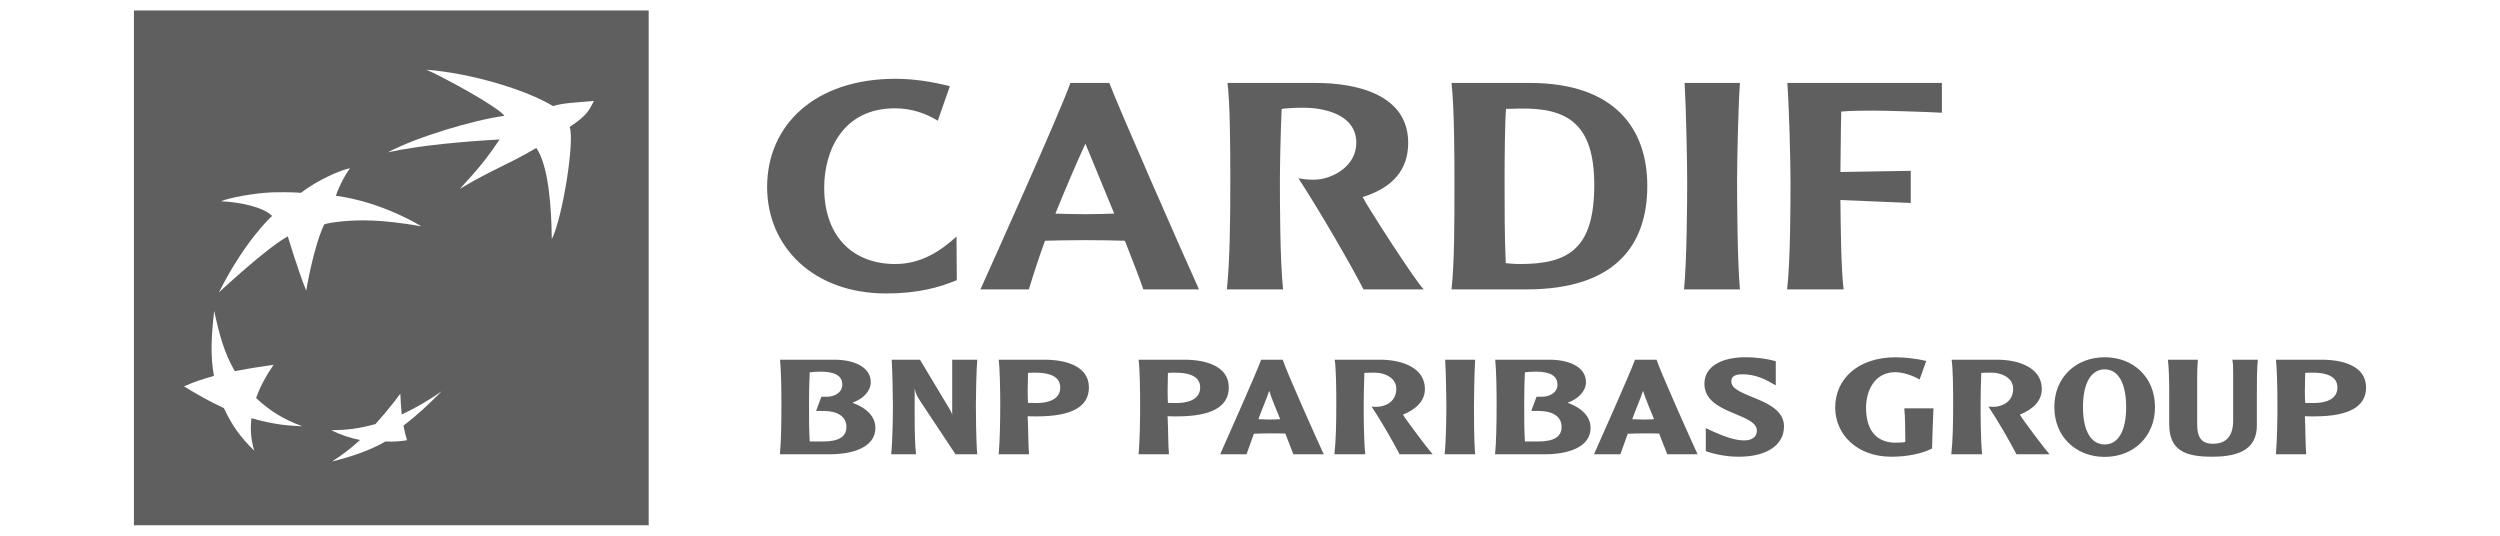 <svg width="112" height="24" viewBox="0 0 112 24" fill="none" xmlns="http://www.w3.org/2000/svg">
<path d="M37.405 16.115C38.173 16.115 39.01 16.398 39.01 17.121C39.01 17.514 38.68 17.868 38.188 18.041C38.841 18.284 39.218 18.669 39.218 19.172C39.218 20.053 38.172 20.351 37.19 20.351H34.939C34.993 19.801 35.007 19.007 35.007 18.128C35.007 17.546 35 16.666 34.946 16.115H37.405H37.405ZM36.775 16.65C36.575 16.65 36.375 16.666 36.275 16.681C36.252 17.232 36.244 17.499 36.244 18.127C36.244 18.89 36.244 19.172 36.275 19.778H36.874C37.582 19.778 37.919 19.565 37.919 19.125C37.919 18.638 37.482 18.411 36.906 18.411H36.56L36.798 17.774H37.052C37.343 17.774 37.735 17.616 37.735 17.231C37.735 16.823 37.373 16.65 36.775 16.65M43.781 16.115C43.742 16.595 43.719 17.71 43.719 18.128C43.719 18.512 43.728 19.77 43.781 20.351H42.806L41.237 17.986C41.108 17.797 41.015 17.616 40.977 17.404V18.748C40.977 19.258 40.993 19.982 41.038 20.351H39.925C39.993 19.707 40.002 18.497 40.002 18.128C40.002 17.727 39.978 16.595 39.948 16.115H41.215L42.536 18.317C42.606 18.426 42.629 18.481 42.658 18.576V16.115H43.781V16.115ZM46.8 16.115C47.699 16.115 48.783 16.375 48.783 17.357C48.783 18.222 48.014 18.654 46.454 18.654C46.362 18.654 46.108 18.654 46.04 18.646C46.069 19.235 46.063 19.95 46.101 20.351H44.741C44.795 19.77 44.811 18.811 44.811 18.128C44.811 17.522 44.795 16.515 44.741 16.115H46.8V16.115ZM46.055 16.704C46.055 16.98 46.04 17.263 46.04 17.538C46.04 17.741 46.047 17.898 46.055 18.05C46.101 18.055 46.316 18.055 46.454 18.055C46.892 18.055 47.499 17.931 47.499 17.357C47.499 16.799 46.877 16.696 46.409 16.696C46.346 16.696 46.116 16.696 46.055 16.704M53.068 16.115C53.967 16.115 55.05 16.375 55.05 17.357C55.05 18.222 54.282 18.654 52.722 18.654C52.63 18.654 52.377 18.654 52.308 18.646C52.339 19.235 52.331 19.95 52.369 20.351H51.009C51.063 19.77 51.078 18.811 51.078 18.128C51.078 17.522 51.063 16.515 51.009 16.115H53.068V16.115ZM52.323 16.704C52.323 16.98 52.309 17.263 52.309 17.538C52.309 17.741 52.316 17.898 52.323 18.05C52.369 18.055 52.585 18.055 52.722 18.055C53.16 18.055 53.768 17.931 53.768 17.357C53.768 16.799 53.145 16.696 52.677 16.696C52.615 16.696 52.385 16.696 52.323 16.704M57.467 16.115C57.62 16.618 58.987 19.668 59.303 20.351H57.943C57.889 20.187 57.782 19.959 57.582 19.423C57.374 19.416 57.159 19.416 56.876 19.416C56.599 19.416 56.399 19.424 56.175 19.432C56.053 19.778 55.945 20.053 55.845 20.351H54.664C54.894 19.826 56.252 16.792 56.499 16.115H57.467V16.115ZM57.352 18.78C57.191 18.37 56.967 17.86 56.86 17.507C56.745 17.868 56.499 18.426 56.376 18.78C56.529 18.787 56.737 18.796 56.876 18.796C57.068 18.796 57.167 18.787 57.352 18.78M61.847 16.115C62.754 16.115 63.836 16.445 63.836 17.428C63.836 17.954 63.453 18.332 62.853 18.576C62.976 18.795 63.982 20.131 64.182 20.351H62.7C62.438 19.841 61.939 18.961 61.448 18.214C62.039 18.292 62.554 18.002 62.554 17.421C62.554 16.862 61.924 16.696 61.616 16.696C61.479 16.696 61.218 16.696 61.125 16.705C61.106 17.179 61.096 17.653 61.094 18.128C61.094 18.497 61.094 19.707 61.163 20.351H59.781C59.851 19.723 59.866 18.976 59.866 18.128C59.866 17.412 59.858 16.548 59.796 16.115L61.847 16.115V16.115ZM66.087 16.115C66.057 16.595 66.033 17.727 66.033 18.134C66.033 18.512 66.033 19.77 66.087 20.351H64.72C64.789 19.707 64.797 18.497 64.797 18.134C64.797 17.735 64.773 16.595 64.743 16.115H66.087H66.087V16.115ZM69.445 16.115C70.212 16.115 71.051 16.398 71.051 17.121C71.051 17.514 70.721 17.868 70.228 18.041C70.882 18.284 71.258 18.669 71.258 19.172C71.258 20.053 70.212 20.351 69.229 20.351H66.979C67.032 19.801 67.048 19.007 67.048 18.128C67.048 17.546 67.04 16.666 66.986 16.115H69.445V16.115ZM68.815 16.65C68.615 16.65 68.415 16.666 68.315 16.681C68.293 17.232 68.284 17.499 68.284 18.127C68.284 18.89 68.284 19.172 68.315 19.778H68.914C69.622 19.778 69.959 19.565 69.959 19.125C69.959 18.638 69.522 18.411 68.945 18.411H68.6L68.838 17.774H69.092C69.383 17.774 69.775 17.616 69.775 17.231C69.774 16.823 69.415 16.65 68.815 16.65M74.215 16.115C74.369 16.618 75.736 19.668 76.051 20.351H74.692C74.638 20.187 74.529 19.959 74.331 19.423C74.123 19.416 73.908 19.416 73.623 19.416C73.347 19.416 73.147 19.424 72.924 19.432C72.801 19.778 72.694 20.053 72.594 20.351H71.411C71.642 19.826 73.001 16.792 73.248 16.115H74.215V16.115ZM74.1 18.78C73.938 18.37 73.715 17.86 73.608 17.507C73.493 17.868 73.248 18.426 73.124 18.78C73.277 18.787 73.486 18.796 73.623 18.796C73.815 18.796 73.916 18.787 74.1 18.78ZM78.186 16.005C78.718 16.005 79.231 16.084 79.555 16.186V17.264C79.102 16.996 78.655 16.768 78.064 16.768C77.594 16.768 77.565 16.956 77.565 17.098C77.565 17.813 79.923 17.82 79.923 19.102C79.923 19.936 79.162 20.461 77.895 20.461C77.327 20.461 76.788 20.344 76.42 20.21V19.18C77.289 19.596 77.749 19.73 78.148 19.73C78.471 19.73 78.709 19.581 78.709 19.298C78.709 18.49 76.358 18.568 76.358 17.192C76.358 16.437 77.096 16.005 78.186 16.005M86.619 18.292C86.595 18.709 86.573 19.59 86.556 20.093C86.111 20.328 85.412 20.462 84.736 20.462C83.2 20.462 82.217 19.471 82.217 18.254C82.217 16.972 83.245 16.006 84.928 16.006C85.312 16.006 85.888 16.069 86.296 16.17L85.997 17.005C85.711 16.823 85.236 16.674 84.913 16.674C83.945 16.674 83.599 17.554 83.599 18.261C83.599 19.448 84.222 19.832 84.921 19.832C85.005 19.832 85.275 19.826 85.358 19.801C85.358 19.291 85.35 18.638 85.312 18.292H86.618L86.619 18.292V18.292ZM89.485 16.115C90.39 16.115 91.473 16.445 91.473 17.428C91.473 17.954 91.089 18.332 90.489 18.576C90.613 18.795 91.618 20.131 91.819 20.351H90.336C90.075 19.841 89.575 18.961 89.083 18.214C89.676 18.292 90.19 18.002 90.19 17.421C90.19 16.862 89.561 16.696 89.254 16.696C89.116 16.696 88.853 16.696 88.761 16.705C88.742 17.179 88.732 17.653 88.731 18.128C88.731 18.497 88.731 19.707 88.799 20.351H87.418C87.486 19.723 87.501 18.976 87.501 18.128C87.501 17.412 87.494 16.548 87.433 16.115L89.485 16.115V16.115ZM94.292 20.469C93.002 20.469 92.034 19.565 92.034 18.238C92.034 16.902 93.002 16.005 94.292 16.005C95.575 16.005 96.544 16.902 96.544 18.238C96.544 19.565 95.575 20.469 94.292 20.469M94.292 16.547C93.693 16.547 93.317 17.145 93.317 18.238C93.317 19.329 93.693 19.911 94.292 19.911C94.884 19.911 95.252 19.329 95.252 18.238C95.253 17.145 94.884 16.547 94.292 16.547ZM98.464 16.115C98.44 16.398 98.433 16.689 98.433 16.988V19.007C98.433 19.558 98.603 19.88 99.131 19.88C99.592 19.88 100.046 19.692 100.046 18.826V16.774C100.046 16.344 100.038 16.296 100.008 16.115H101.152C101.107 16.485 101.107 17.176 101.107 17.86V19.062C101.107 20.037 100.438 20.461 99.117 20.461C97.919 20.461 97.18 20.202 97.18 18.999V17.451C97.18 17.059 97.165 16.413 97.12 16.115H98.464V16.115V16.115ZM104.018 16.115C104.917 16.115 106 16.375 106 17.357C106 18.222 105.232 18.654 103.672 18.654C103.58 18.654 103.326 18.654 103.258 18.646C103.289 19.235 103.281 19.95 103.319 20.351H101.96C102.013 19.77 102.029 18.811 102.029 18.128C102.029 17.522 102.013 16.515 101.96 16.115H104.018H104.018ZM103.273 16.704C103.273 16.98 103.258 17.263 103.258 17.538C103.258 17.741 103.265 17.898 103.273 18.05C103.319 18.055 103.534 18.055 103.672 18.055C104.11 18.055 104.717 17.931 104.717 17.357C104.717 16.799 104.095 16.696 103.625 16.696C103.564 16.696 103.334 16.696 103.273 16.704M42.012 5.407C41.509 5.103 40.889 4.853 40.088 4.853C37.737 4.853 36.924 6.782 36.924 8.406C36.924 10.666 38.28 11.828 40.101 11.828C41.237 11.828 42.09 11.286 42.852 10.599L42.865 12.553C42.09 12.871 41.135 13.147 39.701 13.147C36.42 13.147 34.367 11.036 34.367 8.38C34.367 5.579 36.536 3.53 40.114 3.53C40.954 3.53 41.767 3.663 42.555 3.861L42.012 5.407V5.407ZM49.697 3.715C50.046 4.666 53.016 11.431 53.714 12.964H51.222C51.08 12.542 50.782 11.776 50.394 10.785C49.878 10.772 49.348 10.758 48.612 10.758C47.928 10.758 47.411 10.772 46.816 10.785C46.555 11.504 46.314 12.231 46.094 12.964H43.924C44.44 11.814 47.476 5.077 47.954 3.716H49.697V3.715ZM49.917 9.569C49.323 8.116 48.805 6.873 48.625 6.437C48.212 7.336 47.76 8.393 47.281 9.569C47.669 9.582 48.199 9.596 48.625 9.596C49.039 9.596 49.477 9.582 49.917 9.569ZM58.928 3.715C60.828 3.715 63.087 4.258 63.087 6.398C63.087 7.6 62.401 8.406 61.047 8.829C61.24 9.225 63.423 12.62 63.784 12.964H61.086C60.492 11.814 59.148 9.489 58.167 7.984C58.334 8.023 58.581 8.05 58.864 8.05C59.652 8.05 60.763 7.468 60.763 6.398C60.763 5.063 59.186 4.825 58.4 4.825C57.999 4.825 57.611 4.852 57.418 4.878C57.366 6.027 57.34 7.468 57.34 8.116C57.34 8.935 57.34 11.669 57.482 12.964H54.965C55.093 11.683 55.118 10.031 55.118 8.116C55.118 6.503 55.106 4.574 54.99 3.716H58.928V3.715ZM68.53 3.715C72.34 3.715 73.799 5.764 73.799 8.326C73.799 10.969 72.378 12.965 68.387 12.965H65.029C65.159 11.722 65.159 10.018 65.159 8.129C65.159 7.231 65.159 4.918 65.029 3.716L68.53 3.716L68.53 3.715ZM67.47 4.879C67.419 5.486 67.405 7.058 67.405 8.129C67.405 9.477 67.405 10.533 67.457 11.789C67.587 11.802 67.793 11.828 68.103 11.828C70.286 11.828 71.423 11.129 71.423 8.287C71.423 5.579 70.26 4.812 68.051 4.865L67.47 4.879H67.47ZM77.949 3.715C77.872 4.786 77.821 7.216 77.821 8.129C77.821 8.935 77.833 11.683 77.949 12.964H75.445C75.572 11.683 75.586 8.935 75.586 8.129C75.586 7.23 75.534 4.786 75.47 3.716H77.949V3.715ZM86.997 3.715V5.05C86.286 5.011 84.516 4.956 83.923 4.956C83.483 4.956 82.992 4.956 82.488 4.997C82.464 5.895 82.464 6.992 82.45 7.705L85.602 7.653V9.093L82.45 8.961C82.464 10.136 82.476 11.959 82.593 12.964H80.062C80.215 11.682 80.215 8.934 80.215 8.129C80.215 7.23 80.151 4.785 80.073 3.716H86.997V3.715Z" fill="#5F5F5F"/>
<path d="M29.061 23.531H6V0.469H29.061V23.531ZM19.785 17.531C19.193 17.94 18.682 18.247 17.997 18.569C17.968 18.254 17.95 17.989 17.935 17.636L17.661 17.997C17.393 18.342 17.134 18.652 16.822 18.998C16.11 19.196 15.539 19.271 14.843 19.271C15.27 19.49 15.684 19.62 16.13 19.713C15.684 20.115 15.308 20.401 14.875 20.673C15.601 20.503 16.554 20.197 17.264 19.78C17.634 19.794 17.981 19.771 18.235 19.721C18.169 19.507 18.13 19.347 18.075 19.069C18.743 18.555 19.229 18.09 19.785 17.531ZM9.595 13.925C9.467 15.086 9.419 15.917 9.584 16.84C9.054 16.986 8.68 17.115 8.244 17.31C8.854 17.68 9.347 17.967 10.028 18.282C10.395 19.061 10.773 19.589 11.388 20.19C11.243 19.678 11.206 19.271 11.265 18.733C12.025 18.954 12.677 19.069 13.541 19.095C12.718 18.792 12.125 18.439 11.473 17.832C11.668 17.297 11.892 16.878 12.256 16.342C11.586 16.441 11.093 16.516 10.516 16.625C10.047 15.808 9.833 15.022 9.595 13.925ZM15.685 7.537C15.305 7.593 14.206 8.072 13.481 8.639C13.47 8.638 12.981 8.594 12.179 8.618C11.368 8.654 10.312 8.849 9.899 9.016C10.692 9.05 11.776 9.258 12.19 9.674C12.18 9.683 10.984 10.755 9.806 13.101C9.833 13.076 11.963 11.086 12.894 10.592C12.894 10.592 13.381 12.212 13.719 13.02C13.719 13.02 14.019 11.149 14.52 10.059C14.52 10.059 14.661 9.979 15.349 9.915C16.041 9.853 17.018 9.812 18.873 10.138C18.841 10.118 17.151 9.054 15.05 8.771C15.13 8.484 15.428 7.867 15.685 7.537ZM19.101 3.123C19.735 3.387 22.283 4.758 22.597 5.189C21.24 5.371 18.669 6.136 17.372 6.825C18.861 6.497 20.949 6.325 22.384 6.25C21.823 7.067 21.508 7.483 20.601 8.461C22.158 7.535 22.596 7.465 24.028 6.628C24.576 7.426 24.704 9.262 24.721 10.715C25.19 9.796 25.758 6.321 25.52 5.688C26.379 5.123 26.389 4.902 26.611 4.522C25.736 4.6 25.247 4.607 24.777 4.753C23.583 4.027 21.117 3.278 19.101 3.123Z" fill="#5F5F5F"/>
</svg>
